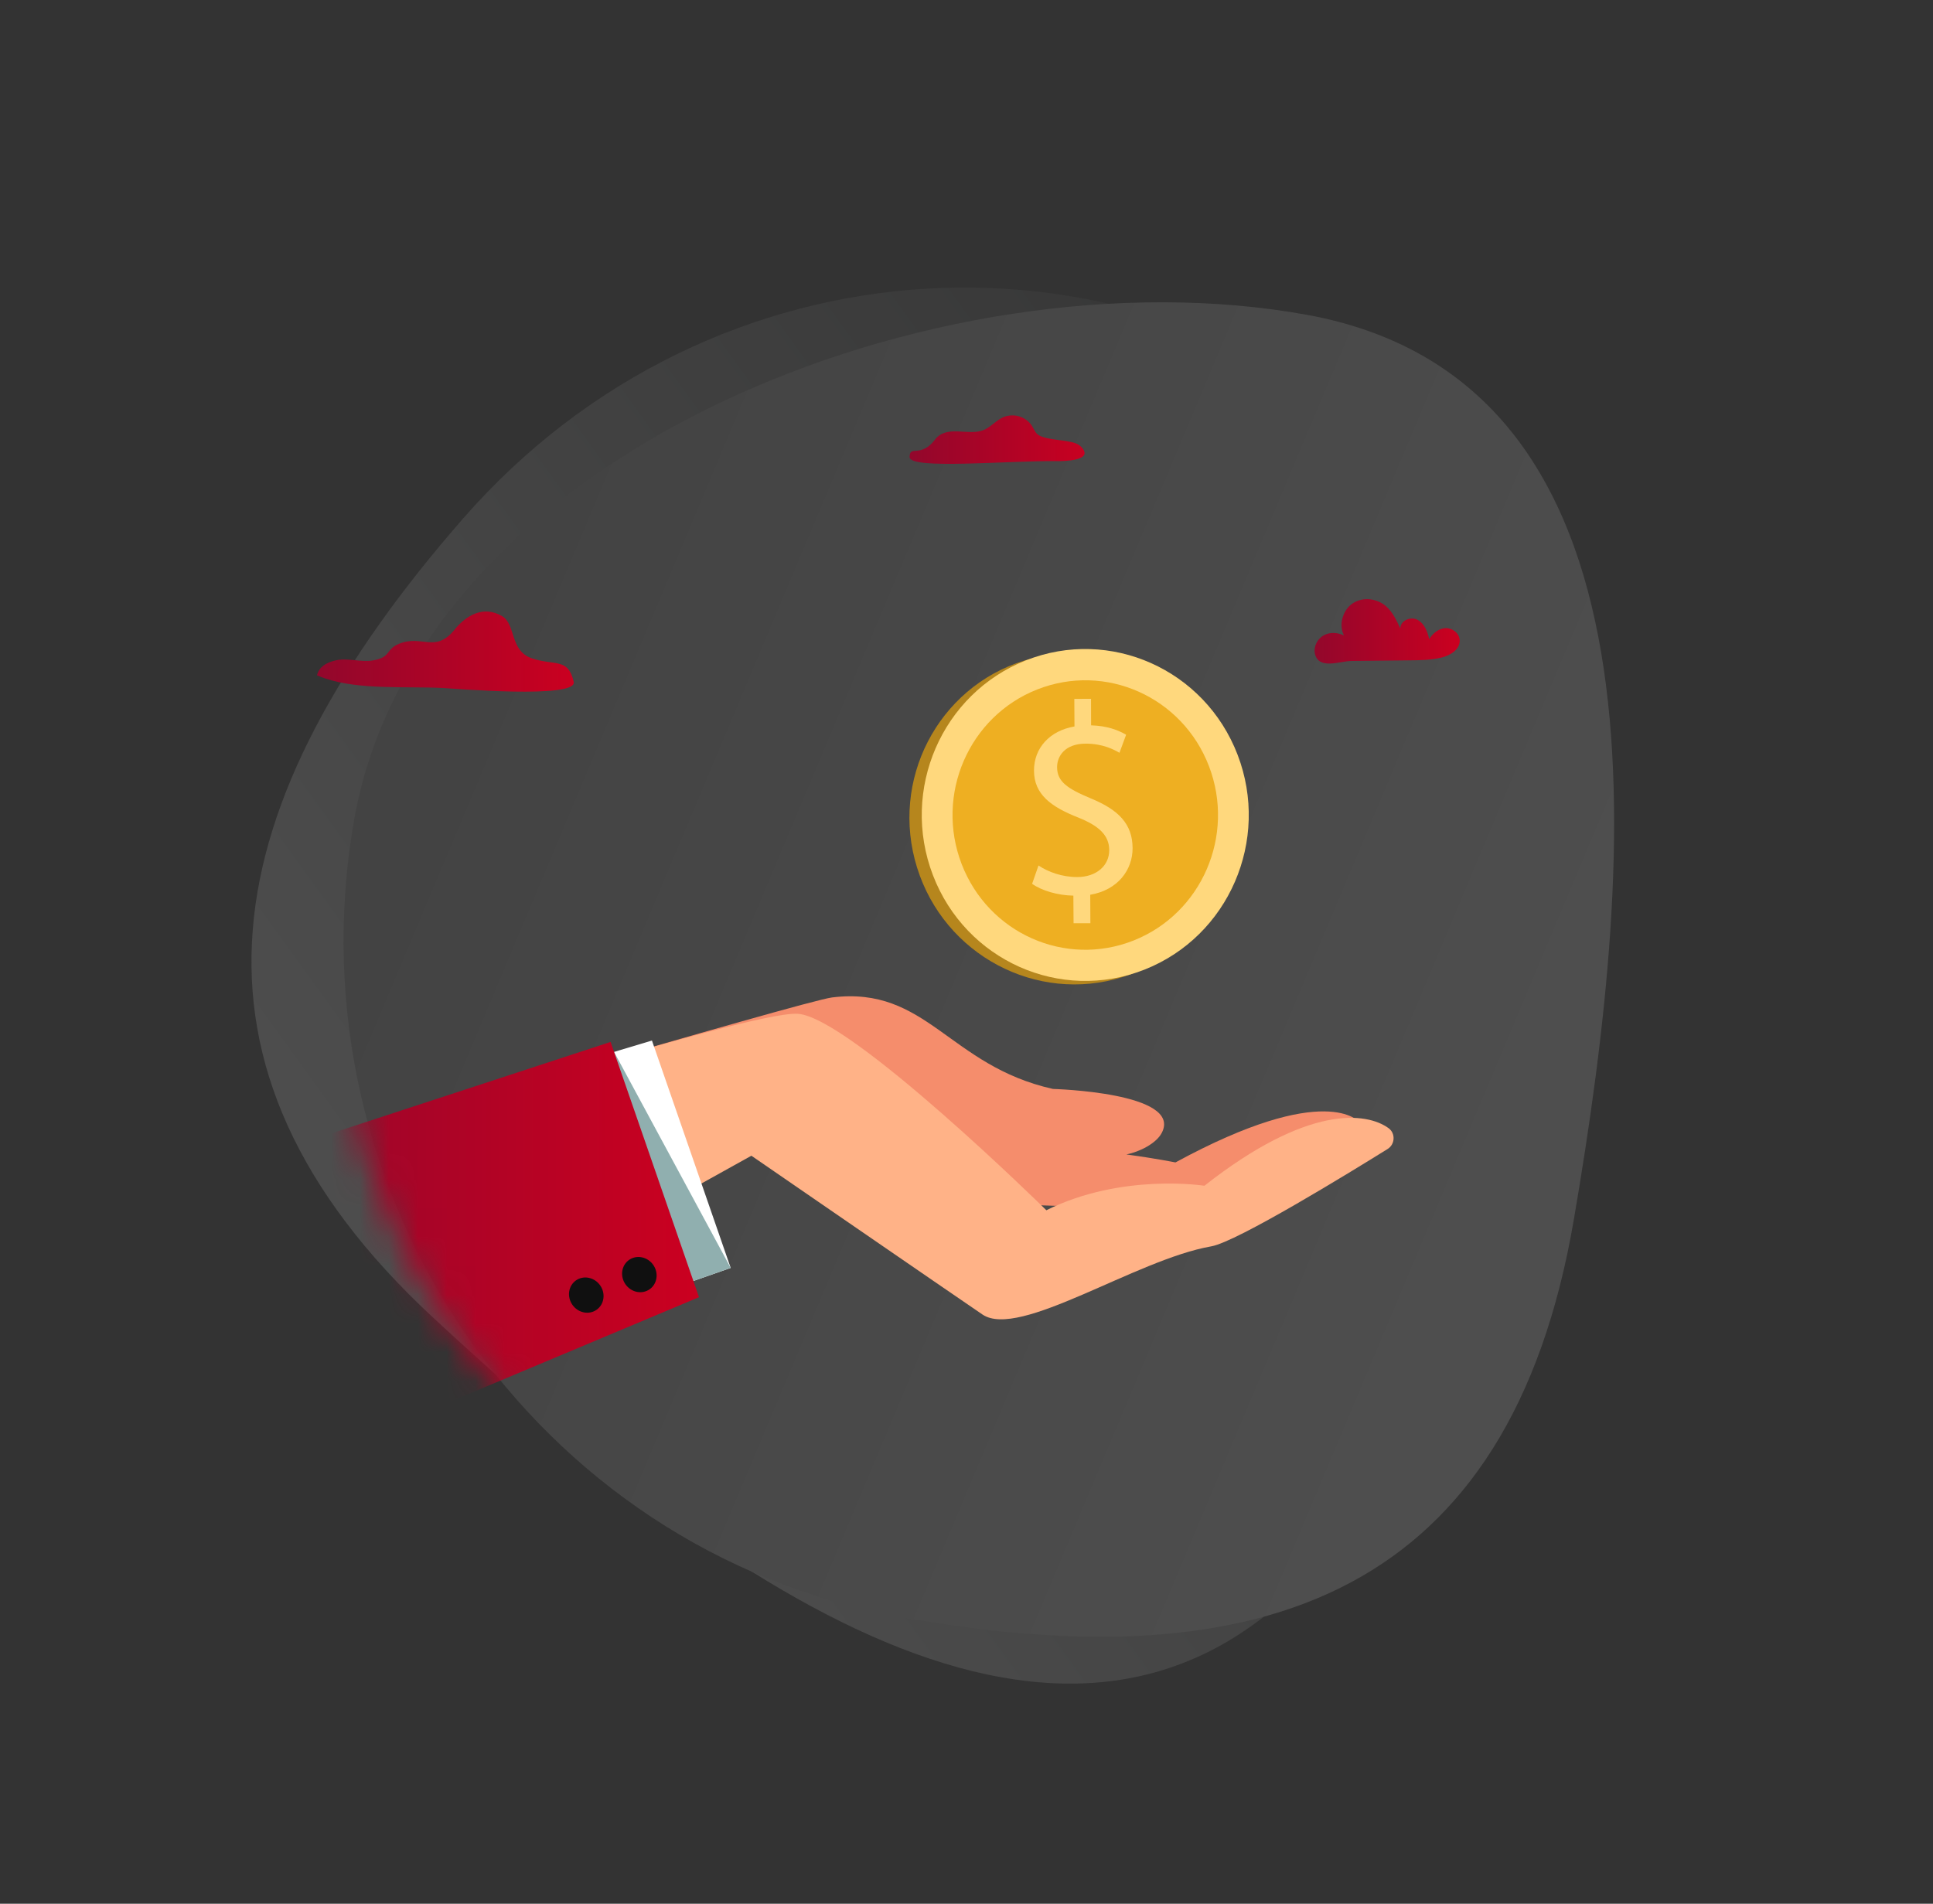 <?xml version="1.0" encoding="UTF-8"?>
<svg width="67px" height="66px" viewBox="0 0 67 66" version="1.1" xmlns="http://www.w3.org/2000/svg" xmlns:xlink="http://www.w3.org/1999/xlink">
    <rect x="0" y="0" width="67" height="66" fill="#333333" stroke="none"/>
    <title>Group 72</title>
    <defs>
        <linearGradient x1="5.222%" y1="38.023%" x2="98.444%" y2="59.058%" id="linearGradient-1">
            <stop stop-color="#474848" offset="0%"></stop>
            <stop stop-color="#DEDEDE" offset="100%"></stop>
        </linearGradient>
        <linearGradient x1="7.518%" y1="38.023%" x2="95.96%" y2="59.058%" id="linearGradient-2">
            <stop stop-color="#9E9E9E" offset="0%"></stop>
            <stop stop-color="#E6E6E6" offset="100%"></stop>
        </linearGradient>
        <linearGradient x1="100%" y1="50%" x2="0%" y2="50%" id="linearGradient-3">
            <stop stop-color="#CB0020" offset="0%"></stop>
            <stop stop-color="#92072C" offset="100%"></stop>
        </linearGradient>
        <linearGradient x1="100%" y1="50%" x2="0%" y2="50%" id="linearGradient-4">
            <stop stop-color="#CB0020" offset="0%"></stop>
            <stop stop-color="#92072C" offset="100%"></stop>
        </linearGradient>
        <linearGradient x1="100%" y1="50%" x2="0%" y2="50%" id="linearGradient-5">
            <stop stop-color="#CB0020" offset="0%"></stop>
            <stop stop-color="#92072C" offset="100%"></stop>
        </linearGradient>
        <path d="M55.259,37.725 C55.066,50.614 47.047,55.285 33.968,55.481 C20.889,55.676 10.444,45.385 10.637,32.493 C10.83,19.604 27.967,9.373 41.046,9.178 C54.124,8.985 55.452,24.835 55.259,37.725 Z" id="path-6"></path>
        <linearGradient x1="100%" y1="50%" x2="0%" y2="50%" id="linearGradient-8">
            <stop stop-color="#92072C" offset="0%"></stop>
            <stop stop-color="#CB0020" offset="100%"></stop>
        </linearGradient>
    </defs>
    <g id="nuevos-colores" stroke="none" stroke-width="1" fill="none" fill-rule="evenodd">
        <g id="CHECK-OUT-CON-CREDITO" transform="translate(-20, -419)">
            <g id="Group-71" transform="translate(20, 419)">
                <g id="Group-67" transform="translate(1, 0)" fill-rule="nonzero">
                    <g id="Group-18">
                        <g id="Group-21" transform="translate(0.194, 0)" opacity="0.155">
                            <path d="M55.05,38.103 C54.857,50.992 46.838,55.663 33.759,55.859 C20.68,56.054 10.235,45.763 10.428,32.871 C10.621,19.981 27.758,9.751 40.837,9.556 C53.915,9.363 55.243,25.213 55.05,38.103 Z" id="Path" fill="url(#linearGradient-1)" transform="translate(32.746, 32.708) rotate(132) translate(-32.746, -32.708) "></path>
                            <path d="M54.704,38.556 C54.77,51.648 46.967,56.231 34.093,56.164 C21.219,56.097 10.729,45.429 10.663,32.334 C10.597,19.242 27.266,9.196 40.14,9.262 C53.014,9.332 54.637,25.463 54.704,38.556 Z" id="Path" fill="url(#linearGradient-2)" transform="translate(32.683, 32.713) rotate(10) translate(-32.683, -32.713) "></path>
                        </g>
                        <g id="Group-22" transform="translate(9.718, 14.4)">
                            <path d="M9.167,9.238 C8.979,8.397 8.509,8.686 7.726,8.426 C6.941,8.168 7.172,7.244 6.684,6.96 C6.036,6.58 5.439,6.933 5.036,7.431 C4.364,8.261 3.906,7.587 3.104,7.923 C2.644,8.115 2.84,8.385 2.22,8.494 C1.786,8.57 1.314,8.392 0.887,8.501 C0.571,8.582 0.34,8.725 0.27,9.012 C0.359,9.051 0.451,9.087 0.548,9.119 C1.746,9.525 3.382,9.389 4.592,9.45 C5.003,9.469 9.299,9.836 9.167,9.238 Z" id="Path" fill="url(#linearGradient-3)"></path>
                            <path d="M24.994,0.285 C24.788,0.049 24.48,-0.048 24.18,0.023 C23.852,0.1 23.666,0.395 23.362,0.514 C22.829,0.72 22.093,0.312 21.687,0.844 C21.192,1.494 20.81,1.007 20.81,1.448 C20.81,1.888 24.23,1.564 25.916,1.586 C26.159,1.589 27.217,1.574 26.762,1.097 C26.621,0.949 26.418,0.925 26.232,0.891 C25.986,0.844 25.404,0.82 25.225,0.64 C25.128,0.543 25.093,0.404 25.005,0.302 C25.001,0.292 24.996,0.288 24.994,0.285 Z" id="Path" fill="url(#linearGradient-4)"></path>
                            <path d="M38.127,8.493 C38.504,8.49 38.885,8.485 39.252,8.395 C39.556,8.322 39.898,8.109 39.877,7.788 C39.861,7.546 39.617,7.366 39.384,7.376 C39.151,7.387 38.944,7.553 38.819,7.758 C38.763,7.491 38.647,7.21 38.411,7.087 C38.174,6.963 37.814,7.116 37.819,7.39 C37.69,7.11 37.554,6.82 37.325,6.619 C37.011,6.343 36.522,6.285 36.175,6.513 C35.827,6.74 35.672,7.254 35.865,7.631 C35.646,7.524 35.377,7.508 35.163,7.626 C34.949,7.743 34.808,8.007 34.857,8.252 C34.975,8.835 35.729,8.519 36.107,8.515 C36.781,8.508 37.454,8.501 38.127,8.493 Z" id="Path" fill="url(#linearGradient-5)"></path>
                        </g>
                    </g>
                </g>
                <g id="Group-70" transform="translate(0.985, 0.378)">
                    <mask id="mask-7" fill="white">
                        <use xlink:href="#path-6"></use>
                    </mask>
                    <g id="Mask" opacity="0.155" fill-rule="nonzero" transform="translate(32.955, 32.33) rotate(132) translate(-32.955, -32.33) "></g>
                    <g mask="url(#mask-7)">
                        <g transform="translate(4.925, 20.622)">
                            <g id="Group-69" transform="translate(24.149, 0)">
                                <ellipse id="Oval" fill="#B6861D" fill-rule="nonzero" transform="translate(7.144, 7.388) rotate(-17.337) translate(-7.144, -7.388) " cx="7.144" cy="7.388" rx="5.674" ry="5.745"></ellipse>
                                <path d="M12.838,5.167 C13.973,8.129 12.528,11.462 9.613,12.614 C6.695,13.766 3.412,12.302 2.277,9.34 C1.142,6.378 2.587,3.045 5.502,1.893 C8.418,0.741 11.703,2.208 12.838,5.167 Z" id="Path" fill="#FFD87D" fill-rule="nonzero"></path>
                                <path d="M11.845,5.561 C12.765,7.965 11.595,10.671 9.227,11.608 C6.859,12.543 4.194,11.355 3.271,8.951 C2.35,6.547 3.52,3.841 5.888,2.904 C8.259,1.967 10.924,3.158 11.845,5.561 Z" id="Path" fill="#EEAF22" fill-rule="nonzero"></path>
                                <path d="M8.565,10.861 L8.216,9.971 C7.71,10.157 7.124,10.203 6.734,10.101 L6.713,9.429 C7.108,9.518 7.625,9.51 8.112,9.321 C8.73,9.081 9.005,8.556 8.811,8.052 C8.621,7.566 8.166,7.397 7.418,7.383 C6.392,7.376 5.686,7.183 5.389,6.415 C5.105,5.683 5.402,4.925 6.15,4.482 L5.802,3.591 L6.342,3.382 L6.674,4.239 C7.204,4.053 7.616,4.058 7.924,4.108 L7.933,4.775 C7.71,4.74 7.275,4.685 6.721,4.901 C6.05,5.161 5.956,5.667 6.095,6.02 C6.274,6.478 6.684,6.582 7.565,6.607 C8.607,6.631 9.237,6.912 9.542,7.698 C9.813,8.397 9.59,9.236 8.751,9.733 L9.109,10.652 L8.565,10.861 Z" id="Path" fill="#FFD87D" fill-rule="nonzero" transform="translate(7.467, 7.122) rotate(21) translate(-7.467, -7.122) "></path>
                            </g>
                            <g id="651-[Converted]" transform="translate(21.866, 22.5) scale(-1, 1) translate(-21.866, -22.5) translate(0.866, 13.5)">
                                <path d="M19.937,0.08 C16.647,-0.326 15.893,2.445 12.279,3.252 C12.279,3.252 7.773,3.371 8.508,4.775 C8.7,5.141 9.27,5.43 9.733,5.522 C8.753,5.656 8.033,5.799 8.033,5.799 C2.786,2.945 1.664,4.402 1.664,4.402 L8.209,7.437 C8.209,7.437 16.742,7.153 16.912,7.142 C17.082,7.131 19.7,3.276 19.7,3.276 L36.514,9.409 L37.687,5.167 C37.685,5.167 20.928,0.203 19.937,0.08 Z" id="Path" fill="#F58D6C" fill-rule="nonzero"></path>
                                <path d="M0.646,4.612 C1.403,4.062 3.429,3.777 7.03,6.608 C7.03,6.608 9.888,6.156 12.508,7.457 C12.508,7.457 19.318,0.75 21.129,0.646 C22.939,0.542 37.751,5.379 37.751,5.379 L38.878,10.756 L33.994,11.827 L22.732,5.567 C22.732,5.567 15.711,10.401 14.722,11.072 C13.447,11.938 9.408,9.163 6.794,8.709 C5.901,8.555 1.931,6.113 0.679,5.333 C0.421,5.173 0.4,4.791 0.646,4.612 Z" id="Path" fill="#FFB287" fill-rule="nonzero"></path>
                                <g id="Group" transform="translate(23.397, 1.551)" fill-rule="nonzero">
                                    <polygon id="Path" fill="#FFFFFF" points="0.052 7.906 2.782 0.023 15.65 3.885 17.267 9.986 10.176 11.446"></polygon>
                                    <polygon id="Path" fill="#90AFAF" points="0.052 7.906 4.095 0.417 17.267 9.986 10.176 11.446"></polygon>
                                    <polygon id="Path" fill="url(#linearGradient-8)" points="1.151 8.92 4.215 0.071 17.267 4.346 17.267 11.447 17.267 15.692"></polygon>
                                    <path d="M3.811,8.017 C3.858,8.348 3.631,8.67 3.304,8.736 C2.977,8.801 2.673,8.587 2.626,8.256 C2.579,7.925 2.805,7.604 3.133,7.538 C3.46,7.472 3.763,7.687 3.811,8.017 Z" id="Path" fill="#101010"></path>
                                    <path d="M5.651,8.728 C5.697,9.059 5.471,9.381 5.143,9.447 C4.816,9.513 4.512,9.298 4.465,8.967 C4.418,8.636 4.645,8.315 4.973,8.249 C5.3,8.183 5.604,8.397 5.651,8.728 Z" id="Path" fill="#101010"></path>
                                </g>
                            </g>
                        </g>
                    </g>
                </g>
            </g>
        </g>
    </g>
</svg>